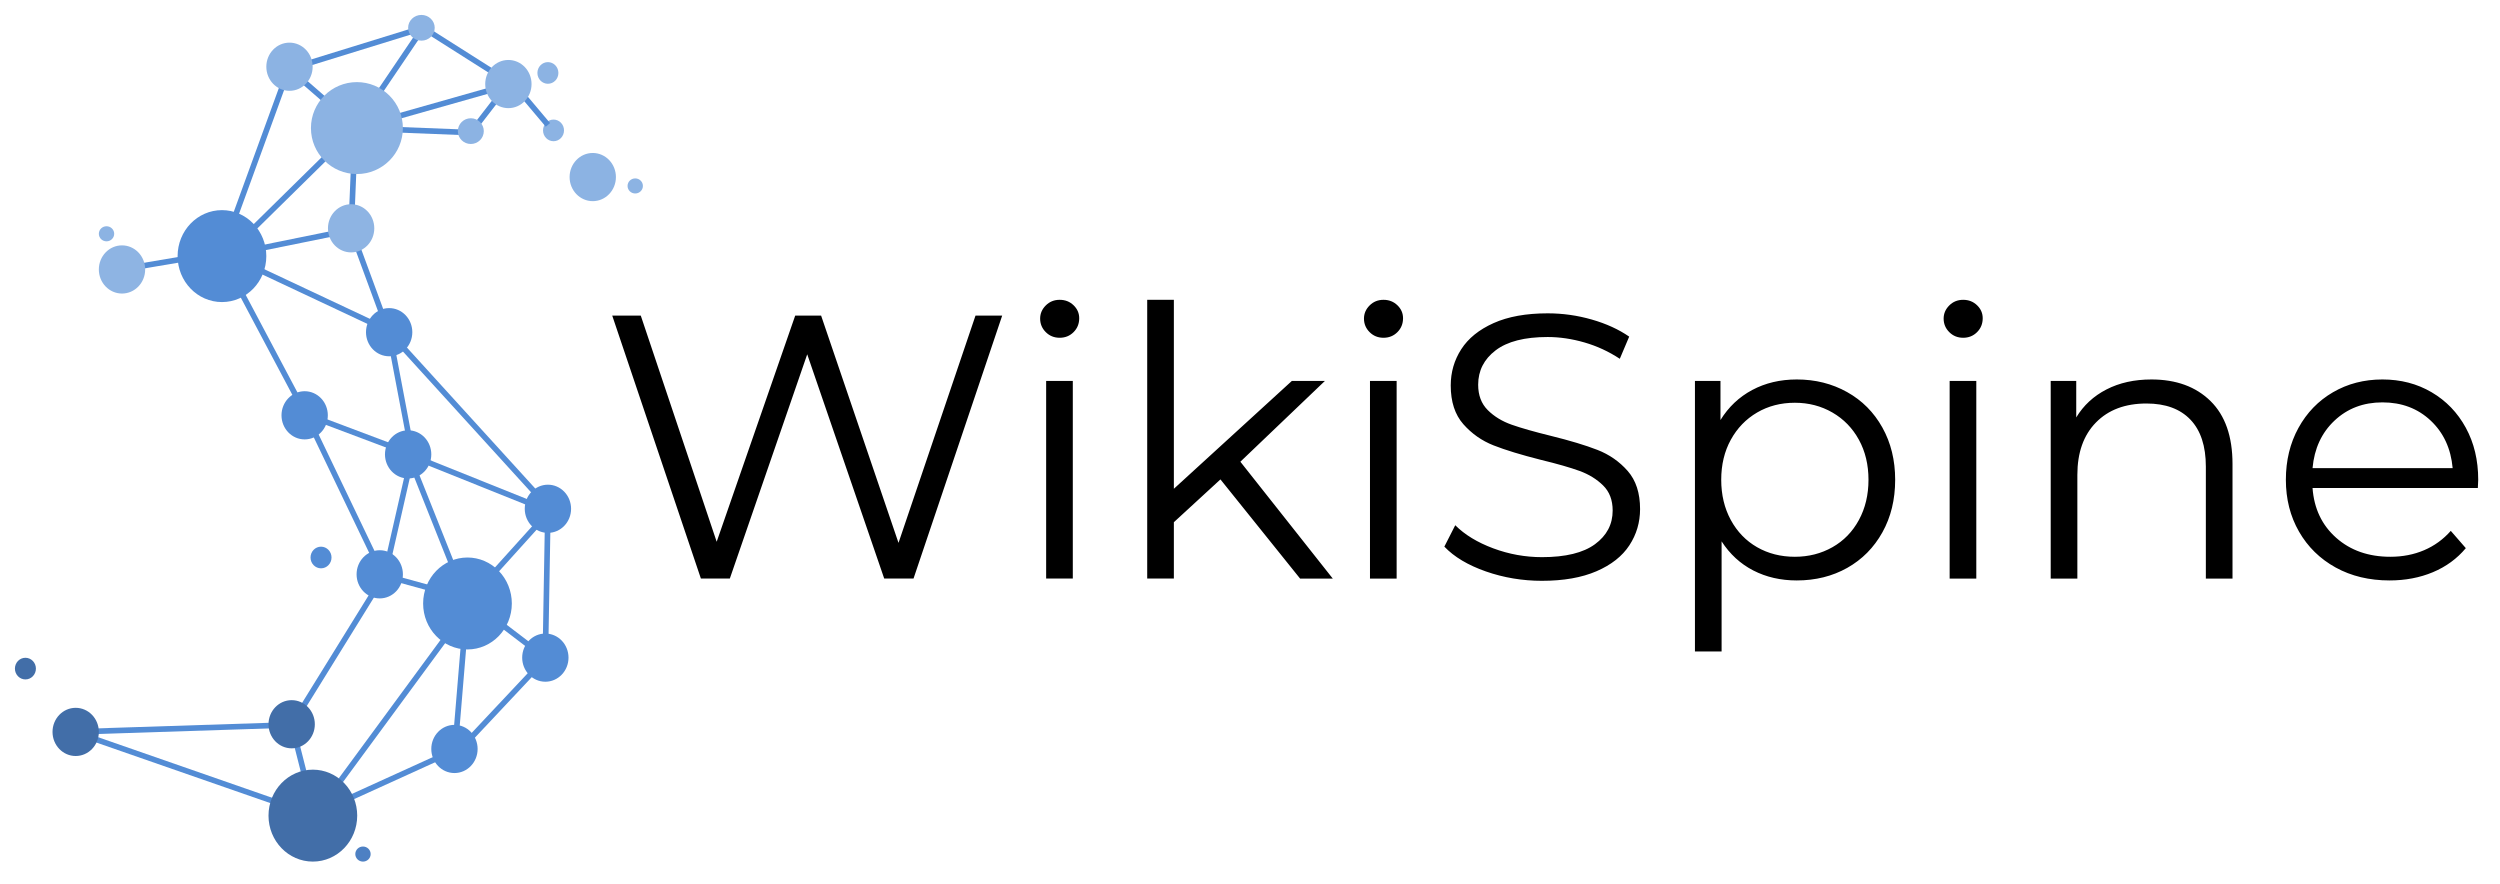 <svg version="1.1" viewBox="0.0 0.0 1774.514 627.701" fill="none" stroke="none" stroke-linecap="square" stroke-miterlimit="10" xmlns:xlink="http://www.w3.org/1999/xlink" xmlns="http://www.w3.org/2000/svg"><clipPath id="p.0"><path d="m0 0l1774.514 0l0 627.701l-1774.514 0l0 -627.701z" clip-rule="nonzero"/></clipPath><g clip-path="url(#p.0)"><path fill="#000000" fill-opacity="0.0" d="m0 0l1774.514 0l0 627.701l-1774.514 0z" fill-rule="evenodd"/><path fill="#000000" fill-opacity="0.0" d="m252.194 90.914l82.016 3.213" fill-rule="evenodd"/><path stroke="#538cd5" stroke-width="4.0" stroke-linejoin="round" stroke-linecap="butt" d="m252.194 90.914l82.016 3.213" fill-rule="evenodd"/><path fill="#000000" fill-opacity="0.0" d="m334.196 94.122l26.614 -34.457" fill-rule="evenodd"/><path stroke="#538cd5" stroke-width="4.0" stroke-linejoin="round" stroke-linecap="butt" d="m334.196 94.122l26.614 -34.457" fill-rule="evenodd"/><path fill="#000000" fill-opacity="0.0" d="m252.194 90.914l-89.669 88.252" fill-rule="evenodd"/><path stroke="#538cd5" stroke-width="4.0" stroke-linejoin="round" stroke-linecap="butt" d="m252.194 90.914l-89.669 88.252" fill-rule="evenodd"/><path fill="#000000" fill-opacity="0.0" d="m253.104 90.914l110.205 -31.244" fill-rule="evenodd"/><path stroke="#538cd5" stroke-width="4.0" stroke-linejoin="round" stroke-linecap="butt" d="m253.104 90.914l110.205 -31.244" fill-rule="evenodd"/><path fill="#000000" fill-opacity="0.0" d="m334.196 428.354l-110.74 150.583" fill-rule="evenodd"/><path stroke="#538cd5" stroke-width="4.0" stroke-linejoin="round" stroke-linecap="butt" d="m334.196 428.354l-110.74 150.583" fill-rule="evenodd"/><path fill="#000000" fill-opacity="0.0" d="m205.479 49.053l48.094 41.858" fill-rule="evenodd"/><path stroke="#538cd5" stroke-width="4.0" stroke-linejoin="round" stroke-linecap="butt" d="m205.479 49.053l48.094 41.858" fill-rule="evenodd"/><path fill="#000000" fill-opacity="0.0" d="m86.144 191.267l71.402 -12.094" fill-rule="evenodd"/><path stroke="#538cd5" stroke-width="4.0" stroke-linejoin="round" stroke-linecap="butt" d="m86.144 191.267l71.402 -12.094" fill-rule="evenodd"/><path fill="#000000" fill-opacity="0.0" d="m217.103 294.092l-59.559 -112.315" fill-rule="evenodd"/><path stroke="#538cd5" stroke-width="4.0" stroke-linejoin="round" stroke-linecap="butt" d="m217.103 294.092l-59.559 -112.315" fill-rule="evenodd"/><path fill="#000000" fill-opacity="0.0" d="m157.554 179.17l118.677 55.78" fill-rule="evenodd"/><path stroke="#538cd5" stroke-width="4.0" stroke-linejoin="round" stroke-linecap="butt" d="m157.554 179.17l118.677 55.78" fill-rule="evenodd"/><path fill="#000000" fill-opacity="0.0" d="m289.695 322.526l42.142 105.827" fill-rule="evenodd"/><path stroke="#538cd5" stroke-width="4.0" stroke-linejoin="round" stroke-linecap="butt" d="m289.695 322.526l42.142 105.827" fill-rule="evenodd"/><path fill="#000000" fill-opacity="0.0" d="m390.968 361.829l-56.787 62.929" fill-rule="evenodd"/><path stroke="#538cd5" stroke-width="4.0" stroke-linejoin="round" stroke-linecap="butt" d="m390.968 361.829l-56.787 62.929" fill-rule="evenodd"/><path fill="#000000" fill-opacity="0.0" d="m331.825 424.768l-62.268 -17.102" fill-rule="evenodd"/><path stroke="#538cd5" stroke-width="4.0" stroke-linejoin="round" stroke-linecap="butt" d="m331.825 424.768l-62.268 -17.102" fill-rule="evenodd"/><path fill="#000000" fill-opacity="0.0" d="m387.087 466.896l-55.276 -42.142" fill-rule="evenodd"/><path stroke="#538cd5" stroke-width="4.0" stroke-linejoin="round" stroke-linecap="butt" d="m387.087 466.896l-55.276 -42.142" fill-rule="evenodd"/><path fill="#000000" fill-opacity="0.0" d="m223.466 578.936l-170.646 -59.402" fill-rule="evenodd"/><path stroke="#538cd5" stroke-width="4.0" stroke-linejoin="round" stroke-linecap="butt" d="m223.466 578.936l-170.646 -59.402" fill-rule="evenodd"/><path fill="#000000" fill-opacity="0.0" d="m252.194 90.914l-2.961 72.252" fill-rule="evenodd"/><path stroke="#538cd5" stroke-width="4.0" stroke-linejoin="round" stroke-linecap="butt" d="m252.194 90.914l-2.961 72.252" fill-rule="evenodd"/><path fill="#000000" fill-opacity="0.0" d="m207.116 514.512l16.346 64.409" fill-rule="evenodd"/><path stroke="#538cd5" stroke-width="4.0" stroke-linejoin="round" stroke-linecap="butt" d="m207.116 514.512l16.346 64.409" fill-rule="evenodd"/><path fill="#000000" fill-opacity="0.0" d="m331.825 424.768l-9.26 111.37" fill-rule="evenodd"/><path stroke="#538cd5" stroke-width="4.0" stroke-linejoin="round" stroke-linecap="butt" d="m331.825 424.768l-9.26 111.37" fill-rule="evenodd"/><path fill="#000000" fill-opacity="0.0" d="m276.221 235.795l16.441 86.74" fill-rule="evenodd"/><path stroke="#538cd5" stroke-width="4.0" stroke-linejoin="round" stroke-linecap="butt" d="m276.221 235.795l16.441 86.74" fill-rule="evenodd"/><path fill="#000000" fill-opacity="0.0" d="m217.103 294.092l75.559 28.441" fill-rule="evenodd"/><path stroke="#538cd5" stroke-width="4.0" stroke-linejoin="round" stroke-linecap="butt" d="m217.103 294.092l75.559 28.441" fill-rule="evenodd"/><path fill="#000000" fill-opacity="0.0" d="m217.103 294.092l52.441 109.323" fill-rule="evenodd"/><path stroke="#538cd5" stroke-width="4.0" stroke-linejoin="round" stroke-linecap="butt" d="m217.103 294.092l52.441 109.323" fill-rule="evenodd"/><path fill="#000000" fill-opacity="0.0" d="m292.66 322.526l-19.402 85.134" fill-rule="evenodd"/><path stroke="#538cd5" stroke-width="4.0" stroke-linejoin="round" stroke-linecap="butt" d="m292.66 322.526l-19.402 85.134" fill-rule="evenodd"/><path fill="#000000" fill-opacity="0.0" d="m276.221 235.795l114.74 126.047" fill-rule="evenodd"/><path stroke="#538cd5" stroke-width="4.0" stroke-linejoin="round" stroke-linecap="butt" d="m276.221 235.795l114.74 126.047" fill-rule="evenodd"/><path fill="#000000" fill-opacity="0.0" d="m289.695 322.526l97.921 39.307" fill-rule="evenodd"/><path stroke="#538cd5" stroke-width="4.0" stroke-linejoin="round" stroke-linecap="butt" d="m289.695 322.526l97.921 39.307" fill-rule="evenodd"/><path fill="#000000" fill-opacity="0.0" d="m275.922 235.795l-26.709 -72.63" fill-rule="evenodd"/><path stroke="#538cd5" stroke-width="4.0" stroke-linejoin="round" stroke-linecap="butt" d="m275.922 235.795l-26.709 -72.63" fill-rule="evenodd"/><path fill="#000000" fill-opacity="0.0" d="m157.554 179.17l47.937 -131.591" fill-rule="evenodd"/><path stroke="#538cd5" stroke-width="4.0" stroke-linejoin="round" stroke-linecap="butt" d="m157.554 179.17l47.937 -131.591" fill-rule="evenodd"/><path fill="#000000" fill-opacity="0.0" d="m157.554 181.783l91.685 -18.614" fill-rule="evenodd"/><path stroke="#538cd5" stroke-width="4.0" stroke-linejoin="round" stroke-linecap="butt" d="m157.554 181.783l91.685 -18.614" fill-rule="evenodd"/><path fill="#000000" fill-opacity="0.0" d="m300.339 19.735l-48.157 71.181" fill-rule="evenodd"/><path stroke="#538cd5" stroke-width="4.0" stroke-linejoin="round" stroke-linecap="butt" d="m300.339 19.735l-48.157 71.181" fill-rule="evenodd"/><path fill="#000000" fill-opacity="0.0" d="m300.339 19.735l-94.866 29.323" fill-rule="evenodd"/><path stroke="#538cd5" stroke-width="4.0" stroke-linejoin="round" stroke-linecap="butt" d="m300.339 19.735l-94.866 29.323" fill-rule="evenodd"/><path fill="#000000" fill-opacity="0.0" d="m300.339 19.735l62.961 39.937" fill-rule="evenodd"/><path stroke="#538cd5" stroke-width="4.0" stroke-linejoin="round" stroke-linecap="butt" d="m300.339 19.735l62.961 39.937" fill-rule="evenodd"/><path fill="#000000" fill-opacity="0.0" d="m207.116 514.512l66.142 -106.866" fill-rule="evenodd"/><path stroke="#538cd5" stroke-width="4.0" stroke-linejoin="round" stroke-linecap="butt" d="m207.116 514.512l66.142 -106.866" fill-rule="evenodd"/><path fill="#000000" fill-opacity="0.0" d="m388.911 361.829l-1.827 105.071" fill-rule="evenodd"/><path stroke="#538cd5" stroke-width="4.0" stroke-linejoin="round" stroke-linecap="butt" d="m388.911 361.829l-1.827 105.071" fill-rule="evenodd"/><path fill="#000000" fill-opacity="0.0" d="m322.572 532.608l-101.858 46.331" fill-rule="evenodd"/><path stroke="#538cd5" stroke-width="4.0" stroke-linejoin="round" stroke-linecap="butt" d="m322.572 532.608l-101.858 46.331" fill-rule="evenodd"/><path fill="#000000" fill-opacity="0.0" d="m387.627 466.896l-65.039 69.228" fill-rule="evenodd"/><path stroke="#538cd5" stroke-width="4.0" stroke-linejoin="round" stroke-linecap="butt" d="m387.627 466.896l-65.039 69.228" fill-rule="evenodd"/><path fill="#000000" fill-opacity="0.0" d="m52.811 519.523l154.299 -5.008" fill-rule="evenodd"/><path stroke="#538cd5" stroke-width="4.0" stroke-linejoin="round" stroke-linecap="butt" d="m52.811 519.523l154.299 -5.008" fill-rule="evenodd"/><path fill="#8cb3e3" d="m385.443 92.556l0 0c0 -4.244 3.335 -7.685 7.449 -7.685l0 0c1.976 0 3.87 0.81 5.267 2.251c1.397 1.441 2.182 3.396 2.182 5.434l0 0c0 4.244 -3.335 7.685 -7.449 7.685l0 0c-4.114 0 -7.449 -3.441 -7.449 -7.685z" fill-rule="evenodd"/><path fill="#426ea8" d="m10.593 474.581l0 0c0 -4.244 3.335 -7.685 7.449 -7.685l0 0c1.976 0 3.87 0.81 5.267 2.251c1.397 1.441 2.182 3.396 2.182 5.434l0 0c0 4.244 -3.335 7.685 -7.449 7.685l0 0c-4.114 0 -7.449 -3.441 -7.449 -7.685z" fill-rule="evenodd"/><path fill="#538cd5" d="m220.418 395.718l0 0c0 -4.244 3.335 -7.685 7.449 -7.685l0 0c1.976 0 3.87 0.81 5.267 2.251c1.397 1.441 2.182 3.396 2.182 5.434l0 0c0 4.244 -3.335 7.685 -7.449 7.685l0 0c-4.114 0 -7.449 -3.441 -7.449 -7.685z" fill-rule="evenodd"/><path fill="#8cb3e3" d="m381.455 51.78l0 0c0 -4.244 3.335 -7.685 7.449 -7.685l0 0c1.976 0 3.87 0.81 5.267 2.251c1.397 1.441 2.182 3.396 2.182 5.434l0 0c0 4.244 -3.335 7.685 -7.449 7.685l0 0c-4.114 0 -7.449 -3.441 -7.449 -7.685z" fill-rule="evenodd"/><path fill="#000000" fill-opacity="0.0" d="m387.625 87.121l-24.315 -28.85" fill-rule="evenodd"/><path stroke="#538cd5" stroke-width="4.0" stroke-linejoin="round" stroke-linecap="butt" d="m387.625 87.121l-24.315 -28.85" fill-rule="evenodd"/><path fill="#4d80c3" d="m252.194 606.218l0 0c0 -2.957 2.44 -5.354 5.449 -5.354l0 0c1.445 0 2.831 0.564 3.853 1.568c1.022 1.004 1.596 2.366 1.596 3.786l0 0c0 2.957 -2.44 5.354 -5.449 5.354l0 0c-3.009 0 -5.449 -2.397 -5.449 -5.354z" fill-rule="evenodd"/><path fill="#8cb3e3" d="m404.3 125.683l0 0c0 -9.445 7.361 -17.102 16.441 -17.102l0 0c4.36 0 8.542 1.802 11.626 5.009c3.083 3.207 4.815 7.557 4.815 12.093l0 0c0 9.445 -7.361 17.102 -16.441 17.102l0 0c-9.08 0 -16.441 -7.657 -16.441 -17.102z" fill-rule="evenodd"/><path fill="#538cd5" d="m370.648 466.791l0 0c0 -9.445 7.361 -17.102 16.441 -17.102l0 0c4.36 0 8.542 1.802 11.626 5.009c3.083 3.207 4.815 7.557 4.815 12.093l0 0c0 9.445 -7.361 17.102 -16.441 17.102l0 0c-9.08 0 -16.441 -7.657 -16.441 -17.102z" fill-rule="evenodd"/><path fill="#538cd5" d="m306.133 531.615l0 0c0 -9.445 7.361 -17.102 16.441 -17.102l0 0c4.36 0 8.542 1.802 11.625 5.009c3.083 3.207 4.815 7.557 4.815 12.093l0 0c0 9.445 -7.361 17.102 -16.441 17.102l0 0c-9.08 0 -16.441 -7.657 -16.441 -17.102z" fill-rule="evenodd"/><path fill="#538cd5" d="m300.339 428.35l0 0c0 -18.021 14.094 -32.63 31.48 -32.63l0 0c8.349 0 16.356 3.438 22.26 9.557c5.904 6.119 9.22 14.419 9.22 23.073l0 0c0 18.021 -14.094 32.63 -31.48 32.63l0 0c-17.386 0 -31.48 -14.609 -31.48 -32.63z" fill-rule="evenodd"/><path fill="#426ea8" d="m190.588 578.932l0 0c0 -18.021 14.094 -32.63 31.48 -32.63l0 0c8.349 0 16.356 3.438 22.26 9.557c5.904 6.119 9.22 14.419 9.22 23.073l0 0c0 18.021 -14.094 32.63 -31.48 32.63l0 0c-17.386 0 -31.48 -14.609 -31.48 -32.63z" fill-rule="evenodd"/><path fill="#426ea8" d="m190.588 514.073l0 0c0 -9.445 7.361 -17.102 16.441 -17.102l0 0c4.36 0 8.542 1.802 11.626 5.009c3.083 3.207 4.815 7.557 4.815 12.093l0 0c0 9.445 -7.361 17.102 -16.441 17.102l0 0c-9.08 0 -16.441 -7.657 -16.441 -17.102z" fill-rule="evenodd"/><path fill="#426ea8" d="m37.28 519.518l0 0c0 -9.445 7.361 -17.102 16.441 -17.102l0 0c4.36 0 8.542 1.802 11.626 5.009c3.083 3.207 4.815 7.557 4.815 12.093l0 0c0 9.445 -7.361 17.102 -16.441 17.102l0 0c-9.08 0 -16.441 -7.657 -16.441 -17.102z" fill-rule="evenodd"/><path fill="#538cd5" d="m253.104 407.656l0 0c0 -9.445 7.361 -17.102 16.441 -17.102l0 0c4.36 0 8.542 1.802 11.625 5.009c3.083 3.207 4.815 7.557 4.815 12.093l0 0c0 9.445 -7.361 17.102 -16.441 17.102l0 0c-9.08 0 -16.441 -7.657 -16.441 -17.102z" fill-rule="evenodd"/><path fill="#538cd5" d="m372.472 361.137l0 0c0 -9.445 7.361 -17.102 16.441 -17.102l0 0c4.36 0 8.542 1.802 11.625 5.009c3.083 3.207 4.815 7.557 4.815 12.093l0 0c0 9.445 -7.361 17.102 -16.441 17.102l0 0c-9.08 0 -16.441 -7.657 -16.441 -17.102z" fill-rule="evenodd"/><path fill="#538cd5" d="m273.256 322.521l0 0c0 -9.445 7.361 -17.102 16.441 -17.102l0 0c4.36 0 8.542 1.802 11.626 5.009c3.083 3.207 4.815 7.557 4.815 12.093l0 0c0 9.445 -7.361 17.102 -16.441 17.102l0 0c-9.08 0 -16.441 -7.657 -16.441 -17.102z" fill-rule="evenodd"/><path fill="#538cd5" d="m199.811 294.787l0 0c0 -9.445 7.361 -17.102 16.441 -17.102l0 0c4.36 0 8.542 1.802 11.626 5.009c3.083 3.207 4.815 7.557 4.815 12.093l0 0c0 9.445 -7.361 17.102 -16.441 17.102l0 0c-9.08 0 -16.441 -7.657 -16.441 -17.102z" fill-rule="evenodd"/><path fill="#538cd5" d="m259.782 235.79l0 0c0 -9.445 7.361 -17.102 16.441 -17.102l0 0c4.36 0 8.542 1.802 11.626 5.009c3.083 3.207 4.815 7.557 4.815 12.093l0 0c0 9.445 -7.361 17.102 -16.441 17.102l0 0c-9.08 0 -16.441 -7.657 -16.441 -17.102z" fill-rule="evenodd"/><path fill="#538cd5" d="m126.067 181.779l0 0c0 -18.021 14.094 -32.63 31.48 -32.63l0 0c8.349 0 16.356 3.438 22.26 9.557c5.904 6.119 9.22 14.419 9.22 23.073l0 0c0 18.021 -14.094 32.63 -31.48 32.63l0 0c-17.386 0 -31.48 -14.609 -31.48 -32.63z" fill-rule="evenodd"/><path fill="#8eb4e3" d="m70.158 191.262l0 0c0 -9.445 7.361 -17.102 16.441 -17.102l0 0c4.36 0 8.542 1.802 11.626 5.009c3.083 3.207 4.815 7.557 4.815 12.093l0 0c0 9.445 -7.361 17.102 -16.441 17.102l0 0c-9.08 0 -16.441 -7.657 -16.441 -17.102z" fill-rule="evenodd"/><path fill="#8eb4e3" d="m232.785 162.058l0 0c0 -9.445 7.361 -17.102 16.441 -17.102l0 0c4.36 0 8.542 1.802 11.626 5.009c3.083 3.207 4.815 7.557 4.815 12.093l0 0c0 9.445 -7.361 17.102 -16.441 17.102l0 0c-9.08 0 -16.441 -7.657 -16.441 -17.102z" fill-rule="evenodd"/><path fill="#8cb3e3" d="m220.707 90.91l0 0c0 -18.021 14.609 -32.63 32.63 -32.63l0 0c8.654 0 16.954 3.438 23.073 9.557c6.119 6.119 9.557 14.419 9.557 23.073l0 0c0 18.021 -14.609 32.63 -32.63 32.63l0 0c-18.021 0 -32.63 -14.609 -32.63 -32.63z" fill-rule="evenodd"/><path fill="#8cb3e3" d="m189.04 47.367l0 0c0 -9.445 7.361 -17.102 16.441 -17.102l0 0c4.36 0 8.542 1.802 11.626 5.009c3.083 3.207 4.815 7.557 4.815 12.093l0 0c0 9.445 -7.361 17.102 -16.441 17.102l0 0c-9.08 0 -16.441 -7.657 -16.441 -17.102z" fill-rule="evenodd"/><path fill="#8cb3e3" d="m344.41 59.663l0 0c0 -9.445 7.361 -17.102 16.441 -17.102l0 0c4.36 0 8.542 1.802 11.626 5.009c3.083 3.207 4.815 7.557 4.815 12.093l0 0c0 9.445 -7.361 17.102 -16.441 17.102l0 0c-9.08 0 -16.441 -7.657 -16.441 -17.102z" fill-rule="evenodd"/><path fill="#8cb3e3" d="m445.44 131.985l0 0c0 -2.957 2.44 -5.354 5.449 -5.354l0 0c1.445 0 2.831 0.564 3.853 1.568c1.022 1.004 1.596 2.366 1.596 3.786l0 0c0 2.957 -2.44 5.354 -5.449 5.354l0 0c-3.009 0 -5.449 -2.397 -5.449 -5.354z" fill-rule="evenodd"/><path fill="#8cb3e3" d="m70.158 165.944l0 0c0 -2.957 2.44 -5.354 5.449 -5.354l0 0c1.445 0 2.831 0.564 3.853 1.568c1.022 1.004 1.596 2.366 1.596 3.786l0 0c0 2.957 -2.44 5.354 -5.449 5.354l0 0c-3.009 0 -5.449 -2.397 -5.449 -5.354z" fill-rule="evenodd"/><path fill="#8cb3e3" d="m324.979 93.07l0 0c0 -5.044 4.125 -9.134 9.213 -9.134l0 0c2.443 0 4.787 0.962 6.514 2.675c1.728 1.713 2.698 4.036 2.698 6.459l0 0c0 5.044 -4.125 9.134 -9.213 9.134l0 0c-5.088 0 -9.213 -4.089 -9.213 -9.134z" fill-rule="evenodd"/><path fill="#8cb3e3" d="m289.695 19.727l0 0c0 -5.044 4.223 -9.134 9.433 -9.134l0 0c2.502 0 4.901 0.962 6.67 2.675c1.769 1.713 2.763 4.036 2.763 6.459l0 0c0 5.044 -4.223 9.134 -9.433 9.134l0 0c-5.21 0 -9.433 -4.089 -9.433 -9.134z" fill-rule="evenodd"/><path fill="#000000" fill-opacity="0.0" d="m415.702 145.67l1552.063 0l0 342.583l-1552.063 0z" fill-rule="evenodd"/><path fill="#000000" d="m711.358 224.014l-62.938 186.656l-20.797 0l-54.656 -159.187l-54.938 159.187l-20.531 0l-62.938 -186.656l20.266 0l53.875 160.531l55.734 -160.531l18.391 0l54.938 161.328l54.656 -161.328l18.938 0zm31.205 46.391l18.922 0l0 140.266l-18.922 0l0 -140.266zm9.594 -30.656q-5.859 0 -9.859 -4.0q-4.0 -4.0 -4.0 -9.609q0 -5.328 4.0 -9.328q4.0 -4.0 9.859 -4.0q5.875 0 9.875 3.875q4.0 3.859 4.0 9.188q0 5.875 -4.0 9.875q-4.0 4.0 -9.875 4.0zm114.121 100.531l-33.062 30.391l0 40.0l-18.922 0l0 -197.859l18.922 0l0 134.125l83.734 -76.531l23.469 0l-60.0 57.328l65.594 82.938l-23.203 0l-56.531 -70.391zm106.143 -69.875l18.922 0l0 140.266l-18.922 0l0 -140.266zm9.594 -30.656q-5.859 0 -9.859 -4.0q-4.0 -4.0 -4.0 -9.609q0 -5.328 4.0 -9.328q4.0 -4.0 9.859 -4.0q5.875 0 9.875 3.875q4.0 3.859 4.0 9.188q0 5.875 -4.0 9.875q-4.0 4.0 -9.875 4.0zm112.523 172.516q-20.797 0 -39.859 -6.656q-19.062 -6.672 -29.469 -17.609l7.734 -15.188q10.141 10.125 26.938 16.391q16.797 6.266 34.656 6.266q25.062 0 37.594 -9.188q12.547 -9.203 12.547 -23.875q0 -11.203 -6.812 -17.859q-6.797 -6.672 -16.672 -10.266q-9.859 -3.609 -27.453 -7.875q-21.062 -5.328 -33.594 -10.266q-12.531 -4.938 -21.469 -15.062q-8.938 -10.141 -8.938 -27.469q0 -14.125 7.469 -25.719q7.469 -11.609 22.938 -18.547q15.469 -6.938 38.391 -6.938q16.0 0 31.328 4.406q15.344 4.406 26.547 12.125l-6.672 15.734q-11.734 -7.734 -25.078 -11.594q-13.328 -3.859 -26.125 -3.859q-24.531 0 -36.938 9.469q-12.391 9.453 -12.391 24.391q0 11.203 6.797 18.0q6.797 6.797 17.062 10.406q10.266 3.594 27.609 7.859q20.531 5.062 33.188 10.0q12.672 4.938 21.469 14.938q8.797 10.0 8.797 27.062q0 14.125 -7.594 25.734q-7.594 11.594 -23.328 18.391q-15.734 6.797 -38.672 6.797zm180.79 -142.922q19.734 0 35.734 8.938q16.0 8.922 25.062 25.188q9.078 16.266 9.078 37.078q0 21.062 -9.078 37.328q-9.062 16.266 -24.938 25.203q-15.859 8.922 -35.859 8.922q-17.062 0 -30.797 -7.062q-13.734 -7.062 -22.531 -20.672l0 78.141l-18.922 0l0 -192.0l18.125 0l0 27.734q8.531 -13.859 22.531 -21.328q14.0 -7.469 31.594 -7.469zm-1.328 125.859q14.672 0 26.672 -6.797q12.0 -6.797 18.797 -19.328q6.797 -12.531 6.797 -28.531q0 -16.0 -6.797 -28.391q-6.797 -12.406 -18.797 -19.344q-12.0 -6.938 -26.672 -6.938q-14.938 0 -26.797 6.938q-11.859 6.938 -18.672 19.344q-6.797 12.391 -6.797 28.391q0 16.0 6.797 28.531q6.812 12.531 18.672 19.328q11.859 6.797 26.797 6.797zm109.871 -124.797l18.922 0l0 140.266l-18.922 0l0 -140.266zm9.594 -30.656q-5.859 0 -9.859 -4.0q-4.0 -4.0 -4.0 -9.609q0 -5.328 4.0 -9.328q4.0 -4.0 9.859 -4.0q5.875 0 9.875 3.875q4.0 3.859 4.0 9.188q0 5.875 -4.0 9.875q-4.0 4.0 -9.875 4.0zm133.59 29.594q26.406 0 42.0 15.344q15.594 15.328 15.594 44.656l0 81.328l-18.922 0l0 -79.469q0 -21.859 -10.938 -33.328q-10.938 -11.469 -31.203 -11.469q-22.656 0 -35.859 13.469q-13.203 13.469 -13.203 37.203l0 73.594l-18.922 0l0 -140.266l18.125 0l0 25.875q7.734 -12.797 21.469 -19.859q13.734 -7.078 31.859 -7.078zm231.731 77.062l-117.328 0q1.594 21.875 16.797 35.344q15.203 13.453 38.391 13.453q13.078 0 24.0 -4.656q10.938 -4.672 18.938 -13.734l10.672 12.266q-9.344 11.188 -23.344 17.062q-14.0 5.859 -30.797 5.859q-21.594 0 -38.266 -9.188q-16.656 -9.203 -26.0 -25.469q-9.328 -16.266 -9.328 -36.797q0 -20.531 8.922 -36.797q8.938 -16.266 24.531 -25.328q15.609 -9.078 35.078 -9.078q19.469 0 34.922 9.078q15.469 9.062 24.266 25.188q8.812 16.125 8.812 36.938l-0.266 5.859zm-67.734 -60.797q-20.266 0 -34.0 12.938q-13.734 12.922 -15.594 33.734l99.453 0q-1.859 -20.812 -15.594 -33.734q-13.734 -12.938 -34.266 -12.938z" fill-rule="nonzero"/></g></svg>